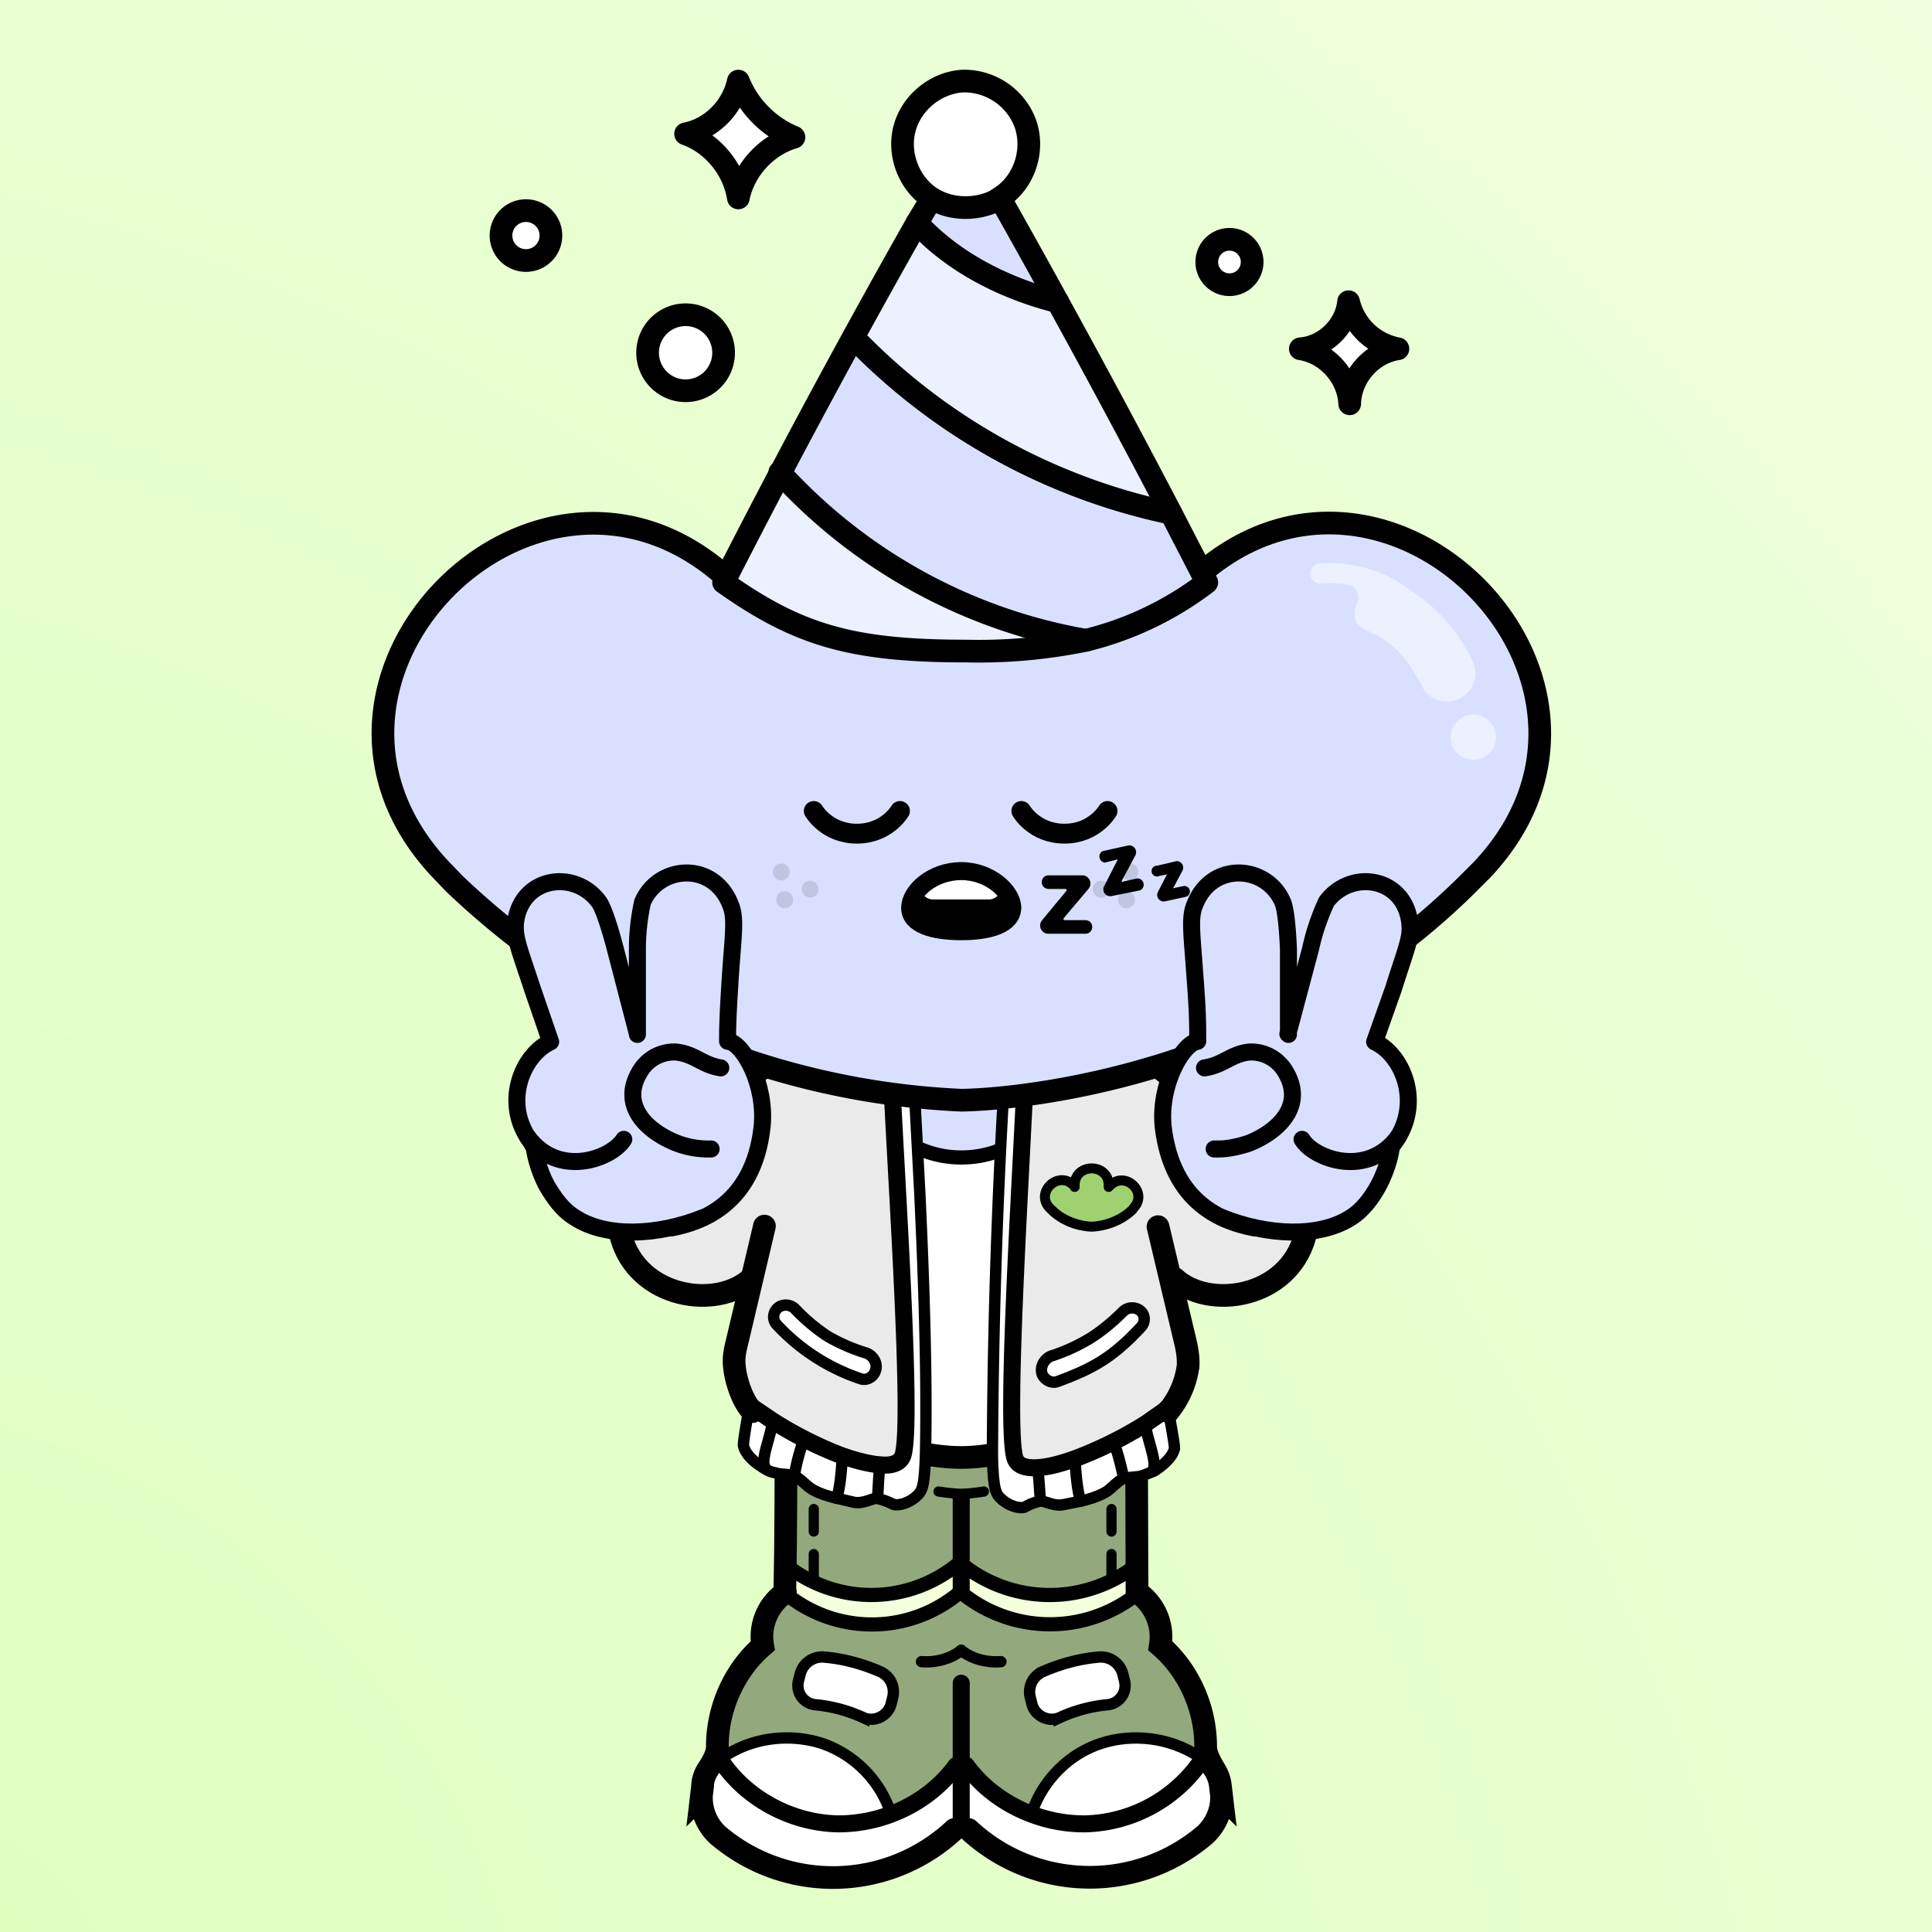 <svg xmlns="http://www.w3.org/2000/svg" width="275" height="275" fill="none"><rect width="100%" height="100%" fill="#333333" stroke="none"/><g><path fill="url(#green)" d="M0 0h275v415H0z"/></g><svg xmlns="http://www.w3.org/2000/svg" width="250" height="335" fill="none" id="container" x="32" viewBox="0 0 260 415" ><svg xmlns="http://www.w3.org/2000/svg" width="210" height="335" fill="none"><style>.legColor1 {fill:#93A97D;}.legColor2 {fill:#F4FFDC;}.legStroke {stroke:#000;stroke-linecap:round;stroke-miterlimit:10;}</style><path class="legColor1" d="m72.7 249.8 16.3 5.4 16 1.3 16-1.3 16.3-5.4v30.7l-7.5 3.4-8 2.4-16.8-4.4-15.4 4.4-9.4-2.4-7.5-3.4v-30.7Z"/><path stroke="#000" stroke-linecap="round" stroke-linejoin="round" stroke-dasharray="3.97 3.97" stroke-width="1.8" d="M79 278v-22.3M131.5 278v-22.3"/><path class="legColor2" d="m73.7 276.7 15.4 4.8 15.9-4.8 15.4 4.8 15.9-4.8v5.7l-16 3.9-15.3-4.4-15.9 4.9-15.4-4.4v-5.7Z"/><path class="legStroke" stroke-width="2.5" d="M74.7 281.7a24 24 0 0 0 29.8-.7"/><path class="legStroke" stroke-width="3" d="M105 280.8v-16.6"/><path class="legStroke" stroke-width="4" d="M74.1 250c0 10.2 0 20.4-.2 30.9m62-30.8.1 30.8"/><path class="legStroke" stroke-width="3" d="M74.3 249.2a57.8 57.8 0 0 0 30.2 7.8c10.7 0 21.7-2.4 31-7.8"/><path class="legStroke" stroke-width="1.8" d="M109 263s-2.4.4-4 .4-4-.4-4-.4"/><path class="legStroke" stroke-width="2.5" d="M135.3 281.7a24.7 24.7 0 0 1-30.3-.7M74.7 276.4a24 24 0 0 0 29.8-.7"/><path class="legStroke" stroke-width="2.5" d="M135.3 276.4a24.7 24.7 0 0 1-30.3-.7"/></svg><svg xmlns="http://www.w3.org/2000/svg" width="210" height="335" fill="none"><style>.shColor1{fill:#93A97D;}.shColor2 {fill:#FFF;}.shStroke{stroke:#000;stroke-linecap:round;stroke-miterlimit:10;}</style><path class="shColor1" d="M75.4 281.7c1-.2 3.3 3.7 13.8 4 9.7.2 15.8-4.9 15.8-4.9s6.1 5 15.8 4.9c10.5-.3 12.7-4.2 13.6-4 2.9.4 7.2 3 6 6.4 3.7 4 6 8.4 7.4 14.2l.1.4.2 2c0-.4-.5 4.8-.8 4.6a19.3 19.3 0 0 0-9-3c-6.8.7-15.7 2-18.3 7.8-1.7 3.6-2.5 4.2-2 5.7-4.6-1-6.3-2-9.8-5.1-.5-.5-2.8-2.5-3.2-3.6-.5 1-2.6 3.1-3.1 3.6-3.7 3.1-4.5 4-9.2 5.1.4-1.5-1.4-2.1-3-5.7-2.7-5.8-10.5-7-17.4-7.7-2.5-.3-6.7 1.6-9 2.9-.3.2-1.4-5.1-1.4-4.7 0-.8.1-1.6.3-2.3a29.2 29.2 0 0 1 8.1-14.2c-1.3-3.3 2.2-6 5.1-6.4Z" /><path class="shColor2" d="m148.5 304.5 2.2 11c.6 2 .6 2.2-.8 4.6-1 1.5-7.1 9-21.2 9.4-14.5.6-21.8-5.6-23-7.5l-.1-9.2c.4 1 3.4 2.3 4 2.7 3.5 3.1 6.7 5.2 11.4 6.3l2 .2c6 1.2 11.6-1.5 16.8-4.6 2.9-1.6 5.4-2 7-4.6 1-1.9 2-4 2-6.4 0-.7-.2-1.3-.3-2ZM61.5 304.5l-2.2 11c-.6 2-.6 2.2.8 4.6 1 1.5 7.1 9 21.2 9.4 14.5.6 21.8-5.6 23-7.5l.1-9.2c-.4 1-3.4 2.3-4 2.7-3.5 3.1-6.7 5.2-11.4 6.3l-2 .2c-6 1.2-11.6-1.5-16.8-4.6-2.9-1.6-5.4-2-7-4.6-1-1.9-2-4-2-6.4 0-.7.2-1.3.3-2Z" /><path class="shColor2" d="M146.9 310.7a9.2 9.2 0 0 1-3.1 4.8c-2 2-5 4-8 4.8-5.3 1.5-10.8 2.9-15.8.4l-2.5-1.3c0-1.5 2.2-4.3 4.5-7.1a17.8 17.8 0 0 1 16.3-6c2.3.5 5.4.5 7 2.1.2.3 1.6 1.9 1.6 2.3ZM63.5 310.7a9.2 9.2 0 0 0 3.1 4.8c2 2 5 4 8 4.8 5.3 1.5 10.8 2.9 15.8.4l2.5-1.3c0-1.5-2.2-4.3-4.5-7.1a17.8 17.8 0 0 0-16.3-6c-2.3.5-5.4.5-7 2.1-.2.3-1.6 1.9-1.6 2.3Z" /><path class="shStroke" stroke-width="3" d="M105 321.8v-25" /><path class="shStroke" stroke-width="2" d="M98 293c2.5.2 5.2-.5 7-2" /><path class="shStroke" stroke-width="2.5" d="M74.8 281.6a24 24 0 0 0 29.8-.7" /><path class="shStroke" stroke-width="3" d="M62.6 310.4c4.4 6.7 12.4 11 20.5 11.2 8.2.1 16.3-3.8 21-10.3" /><path class="shStroke" stroke-width="2" d="M92.4 319.2a19.4 19.4 0 0 0-12-11.8c-5.7-1.8-12.1-1-17 2.2" /><path class="shStroke" stroke-width="4" d="M74 280.8a9.4 9.4 0 0 0-4 9.4c-5 4.3-8 11-8 17.7 0 1.4-.8 2.8-1.6 4-.6.9-1 2-1 3l-.2 1.7a9 9 0 0 0 2.9 7 31.3 31.3 0 0 0 41.7-1m32.3-41.8a9.5 9.5 0 0 1 4 9.4c5 4.3 8 11 8 17.7 0 1.4.8 2.8 1.5 4 .6.9 1 2 1.1 3l.2 1.7a9 9 0 0 1-3 7 31.3 31.3 0 0 1-41.6-1" /><path class="shStroke" stroke-width="2" d="M112 293c-2.5.2-5.2-.5-7-2" /><path class="shStroke" stroke-width="2.5" d="M135.3 281.6a24.7 24.7 0 0 1-30.2-.7" /><path class="shStroke" stroke-width="3" d="M147.4 310.4a25.6 25.6 0 0 1-20.5 11.2c-8.1.1-16.3-3.8-21-10.3" /><path class="shStroke" stroke-width="2" d="M117.6 319.2c2-5.5 6.5-10 12.1-11.8 5.6-1.8 12-1 17 2.2" /><path class="shColor2" d="M76.6 295.2a4 4 0 0 1 4.3-3c3.4.3 6.7 1.2 9.9 2.6 1.7.8 2.6 2.7 2.1 4.6l-.3 1.2c-.6 2-2.9 3.1-4.8 2.3a26 26 0 0 0-8.5-2.3 3.4 3.4 0 0 1-3-4.2l.3-1.2ZM133.5 295.2a4 4 0 0 0-4.3-3c-3.4.3-6.7 1.2-9.9 2.6a3.9 3.9 0 0 0-2.1 4.6l.3 1.2c.6 2 2.9 3.1 4.8 2.3a26 26 0 0 1 8.5-2.3 3.4 3.4 0 0 0 3-4.2l-.3-1.2Z" /><path class="shStroke" stroke-width="2" d="M76.6 295.2a4 4 0 0 1 4.3-3v0c3.4.3 6.7 1.2 9.9 2.6v0c1.7.8 2.6 2.7 2.1 4.6l-.3 1.2c-.6 2-2.9 3.1-4.8 2.3v0a26 26 0 0 0-8.5-2.3v0a3.4 3.4 0 0 1-3-4.2l.3-1.2ZM133.5 295.2a4 4 0 0 0-4.3-3v0c-3.4.3-6.7 1.2-9.9 2.6v0a3.9 3.9 0 0 0-2.1 4.6l.3 1.2c.6 2 2.9 3.1 4.8 2.3v0a26 26 0 0 1 8.5-2.3v0a3.4 3.4 0 0 0 3-4.2l-.3-1.2Z" /></svg><svg xmlns="http://www.w3.org/2000/svg" width="210" height="335" fill="none"><style>.bodyColor1 {fill: #FFF}.bodyColor2 {fill: #EAEAEA}.handsColor {fill: #D9E0FF}.jacketShirt {fill: #FFF}.bStr1 {stroke: #000;stroke-linecap: round;stroke-miterlimit: 10;}.bStr2 {stroke: #000;stroke-linecap: round;stroke-linejoin: round;}.bStr3 {stroke: #000;stroke-linecap: round;stroke-opacity: .1;stroke-width: 2;}</style><path class="bodyColor2" d="M73.7 186.1S92.5 182 105 182a186 186 0 0 1 31.3 4.1l8.4 6.3 10.8 12 7.5 18s-3.8 4.4-7.5 6.3c-3.8 1.9-11.7-1.2-11.7-1.2l1 15.3-8.8 9.7-15.3 4.8-16 1.4-15.8-1.4-15.4-4.8-8.2-9.7 2.2-16.4s-10.4 5-14 2.3c-3.9-3-6-9.7-6-9.7l8.5-14.5 9.3-12.1 8.4-6.3Z"/><path class="handsColor" d="M112.5 190.6c0 9.4 1.3 13.5-7.5 13.5s-8.5-4.1-8.5-13.5c0-7.5-.3-5.6 8.5-5.6s7.5-2 7.5 5.6Z"/><path class="jacketShirt" d="M112 203.5H97l2 42v11h11.5v-11l1.5-42Z"/><path stroke="#000" stroke-linecap="round" stroke-miterlimit="10" stroke-width="2.5" d="M93.5 200c3 2.5 7 4.1 11.5 4.1 4.3 0 8.1-1.4 11-3.7"/><path class="bodyColor1" d="m95.6 184.5 2 33.4c.7 12.8 1.3 27 1 38.9-.2 5.3-.6 5.6-2 6.5-1.6 1.1-3.3 1.2-3.8 1-1-.5-2-.8-2.7-.9H90l.2-.8c.1-1 .3-4 .5-4.2 2 .1 3.5-.2 4-1.3 2-4.9-1.3-60.7-1.7-73.1.7-1 1.1 1.3 1.5 0 .7-2.6 1 .5 1 .5Zm17.4 1-2 33.5c-.7 12.7-.2 26.9 0 38.9.2 5.2.7 5.5 2 6.4 1.6 1.2 3.4 1.3 3.9 1 1-.5 1.9-.7 2.7-.8l-.1-.8c-.2-1-.3-4-.6-4.2-2 .1-3.4-.3-3.8-1.4-2.1-4.8 1.1-60.6 1.6-73-.8-1.1-1.2 1.3-1.5 0-.7-2.7-2.2.4-2.2.4Zm20.5 45.8c1-1 2.7-.9 3.5.3a2 2 0 0 1-.3 2.4c-1.3 1.4-3.8 4-6.8 5.9-2.8 1.8-6 3-7.9 3.7-1 .4-2.2-.2-2.7-1.2-.5-1.3.3-2.8 1.6-3.3a32 32 0 0 0 6.8-3.1c2.4-1.5 4.4-3.3 5.8-4.7Zm8.1 17.7c0 .2 1.1 6 1 6.4-.3 1.5-2 3-3.6 4l-.1-.4c.6-1.5-1.4-6-1.4-8 1.2-.8 2.3-1.5 3.1-2.2l1 .1Z"/><path class="bodyColor1" d="M131.4 254.4c2.3-1 4.4-2.3 6.1-3.4 0 2 2 6.5 1.4 8v.4c-.7.4-1.4.7-2 .8-1 .3-1.7.2-2.7.4l-.4.1h-.2l-.1-.7a35 35 0 0 0-1.5-5.5h-.6Z"/><path class="bodyColor1" d="M126.1 264.7c-.6-1.3-1-5.8-1-7.5a71 71 0 0 0 6.3-2.8l.6.1a51 51 0 0 1 1.5 5.5v.8c-.9.4-1.8 1.4-2.7 2-1.2.9-3 1.5-4.7 1.9Z"/><path class="bodyColor1" d="M119 263.8c-.2-1.3-.4-4.8-.6-5 1.9-.1 4.2-.7 6.7-1.6 0 1.7.4 6.2 1 7.5l-3 .6c-1.7.4-3.4-.7-4.1-.6v-1Zm-47.3-13.3c0 2-2 6.5-1.4 8l-.5.1c-1.5-1-3-2.3-3.2-3.7a64 64 0 0 1 1-6.5l.4-.5a33 33 0 0 0 3.7 2.6Z"/><path class="bodyColor1" d="M71.7 250.5c3.4 2.2 8 4.6 12.3 6.2 0 1.7-.4 6.2-1 7.5-1.7-.4-3.5-1-4.7-1.8-1-.7-1.9-1.9-2.9-2.2H75c-1-.3-1.8-.2-2.8-.5-.7-.1-1.6-.5-2.4-1.1l.5-.1c-.6-1.5 1.4-6 1.4-8Z"/><path class="bodyColor1" d="M90.8 258.3c-.3.2-.4 3.7-.5 5l-.2 1c-.8 0-2.4.9-4 .6l-3-.7c.5-1.3 1-5.8 1-7.5 2.5.9 4.8 1.5 6.7 1.6Z"/><path class="bStr2" stroke-width="4" d="M51 214.4c0-1 .1-2 .4-2.8 1.3-3.4 3.6-6.4 5.5-9.3 3-4.9 7.1-9.8 13.1-14.3"/><path class="bStr2" stroke-width="3" d="M53.1 218.7a10.7 10.7 0 0 1-2.1-6.6"/><path class="bStr2" stroke-width="2" d="M56 222a13 13 0 0 0 6.8 5.1"/><path class="bStr2" stroke-width="4" d="M159 214.4c0-1-.1-2-.4-2.8-1.3-3.4-3.6-6.4-5.5-9.3-3-4.9-7.1-9.8-13.1-14.3"/><path class="bStr2" stroke-width="3" d="M156.9 218.7c1.4-1.6 2.1-4.3 2.1-6.6"/><path class="bStr2" stroke-width="2" d="M154 222a13.2 13.2 0 0 1-6.8 5.1m-70 26.9a34 34 0 0 0-1.5 5.5m15.1-1.2c-.3.2-.4 3.7-.5 5m-7.3.9c.6-1.3 1-5.8 1-7.5m-13.7 1.8c-.6-1.5 1.4-6 1.4-8"/><path class="bodyColor1" d="M88.3 238.6c1.3.5 2 2 1.5 3.3a2 2 0 0 1-2.6 1.2c-2-.7-5.1-2-7.9-3.7-3-2-5.6-4.5-6.9-6a2 2 0 0 1-.2-2.2c.7-1.3 2.5-1.4 3.5-.4 1.4 1.4 3.4 3.3 5.7 4.7a32 32 0 0 0 6.9 3.1Z"/><path stroke="#000" stroke-linejoin="round" stroke-width="2" d="M75.7 230.8c-1-1-2.8-.9-3.5.4a2 2 0 0 0 .2 2.3 35.6 35.6 0 0 0 14.8 9.6c1 .4 2.2-.2 2.6-1.2.6-1.3-.2-2.8-1.5-3.3a32 32 0 0 1-6.9-3 32.5 32.5 0 0 1-5.7-4.8Z"/><path class="bStr2" stroke-width="3" d="m68 248 3.7 2.5c3.4 2.2 8 4.6 12.3 6.2 2.6.9 5 1.5 6.8 1.6 2 .2 3.4-.3 3.9-1.6 2-5.7-1.8-57.5-2.2-72.2m49.9 62.4a7 7 0 0 1-1.8 2l-3 2.1a69.2 69.2 0 0 1-12.5 6.2c-2.5.9-4.8 1.5-6.7 1.6-2 .1-3.4-.3-3.9-1.6-2-5.8 1.6-58 2-72.7"/><path class="bStr2" stroke-width="2" d="M67.6 248.4c-.1.3-1.1 6-1 6.5.3 1.4 1.7 2.8 3.2 3.7.8.6 1.7 1 2.4 1.1 1 .3 1.8.2 2.8.4l.4.1c1 .3 2 1.5 3 2.2 1.1.8 3 1.4 4.7 1.8l3 .7c1.6.3 3.2-.7 4-.7 0 0 0 0 0 0 .9.2 1.8.5 2.8 1 .5.3 2.2.2 3.9-1.1h0c1.3-1.1 1.7-1.5 1.9-7.7.3-14.2-.3-31-1-46L96.3 184m45.3 65c0 .2 1.1 6 1 6.4-.3 1.5-2 3-3.6 4l-2 .8c-1 .3-1.8.2-2.8.4l-.4.1h-.2c-1 .5-1.9 1.5-2.8 2.2-1.2.8-3 1.4-4.7 1.8l-3 .6c-1.7.4-3.4-.7-4.1-.6a8 8 0 0 0-2.7 1c-.5.3-2.2.2-3.9-1.1h0c-1.3-1.1-1.7-1.5-1.9-7.7v-.4A1213.7 1213.7 0 0 1 113 184"/><path class="bStr2" stroke-width="2" d="M132 254.5s0 0 0 0a51 51 0 0 1 1.5 5.5m-15.1-1.2c.2.2.4 3.7.5 5m7.2.9c-.6-1.3-1-5.8-1-7.5m13.8 1.8c.6-1.5-1.4-6-1.4-8"/><path stroke="#000" stroke-linejoin="round" stroke-width="2" d="M133.5 231.3c1-1 2.7-.9 3.5.3a2 2 0 0 1-.3 2.4c-1.3 1.4-3.8 4-6.8 5.9-2.8 1.8-6 3-7.9 3.7-1 .4-2.2-.2-2.7-1.2-.5-1.3.3-2.8 1.6-3.3a32 32 0 0 0 6.8-3.1c2.4-1.5 4.4-3.3 5.8-4.7Z"/><path stroke="#000" stroke-linejoin="round" stroke-width="4" d="M98.7 256.4s3.2.6 6.2.6 5.6-.5 5.6-.5"/><path stroke="#000" stroke-linecap="round" stroke-miterlimit="10" stroke-width="4" d="m70.3 216.2-4.7 19.9c-.4 1.6-.8 3.2-.6 4.8.2 2.4 1.4 6.2 3.2 8m-11.8-45.7c2.9-4 6-8.1 9.8-11.7 4.5-4.3 10-7.6 16.3-8.3h45c6.2.7 11.8 4 16.2 8.3 3.8 3.6 7.2 7.8 10 11.8m-14 13 4.7 19.8c.4 1.6.7 3.2.6 4.8a16 16 0 0 1-3.5 8"/></svg><svg xmlns="http://www.w3.org/2000/svg" width="210" height="335" fill="none"><path fill="#A0D170" stroke="#000" stroke-linecap="round" stroke-linejoin="round" stroke-width="1.752" d="M131 209.1v.2-.5c-.2-3.7-5.8-3.7-6 0v.5l-.1-.2-.2-.2c-2.7-2.5-6.7 1.4-4.1 4.1l.2.2c3 3.1 7.2 3.1 7.2 3.1s4.1 0 7.2-3l.2-.3c2.6-2.7-1.4-6.6-4.1-4l-.2.1Z"/></svg><svg xmlns="http://www.w3.org/2000/svg" width="210" height="335" fill="none"><path fill="#D9E0FF" d="M143.3 104.8c-.8.8-2.2.3-2.2-.9v-3.3c-1.3-46.1-71-46.1-72.2 0v3.3c0 1.1-1.4 1.7-2.2 1a145 145 0 0 0-2.4-2.4c-33.6-31.7-82.8 17.4-51 50.9l2.3 2.4A138.4 138.4 0 0 0 105 194s51 0 89.4-38.2l2.4-2.4c31.7-33.5-17.5-82.6-51-51l-2.5 2.4Z"/><circle cx="4" cy="4" r="4" fill="#fff" fill-opacity=".5" transform="matrix(-1 0 0 1 199.3 126)"/><path fill="#fff" fill-opacity=".5" d="M195.5 117.5a5 5 0 0 1-9 4 6.7 6.7 0 0 0-.3-.7l-1.2-2c-1-1.7-2.3-3.5-3.6-4.6-1.5-1.2-2.6-2-3.7-2.5l-1.7-.8a3 3 0 0 1-1.4-4l.1-.3c.8-1.5 0-3.3-1.5-3.5-1.9-.3-3.4-.3-5-.2h-.1a1.8 1.8 0 0 1-.3-3.5 23.6 23.6 0 0 1 16.6 4.8c1 .7 2.2 1.5 3.3 2.5a29.2 29.2 0 0 1 7.7 10.4v.3h.1"/><path stroke="#000" stroke-linecap="square" stroke-linejoin="round" stroke-width="4" d="M143.3 104.8v0c-.8.8-2.2.3-2.2-.9v0-3.3c-1.3-46.1-71-46.1-72.2 0v3.3c0 1.1-1.4 1.7-2.2 1v0a145 145 0 0 0-2.4-2.4c-33.6-31.7-82.8 17.4-51 50.9l2.3 2.4A138.4 138.4 0 0 0 105 194s51 0 89.4-38.2l2.4-2.4c31.7-33.5-17.5-82.6-51-51l-2.5 2.4Z"/></svg><svg xmlns="http://www.w3.org/2000/svg" width="210" height="335" fill="none"><style>.faceStrokeColor{stroke:#000} .faceFillColor{fill:#000} .skinColorBase{fill:#D9E0FF} .skinColorLight{fill:#ECF0FF} .skinColorDark{fill:#ACB5DD} .mouthOverlay{fill:#000}</style><path class="faceFillColor" fill-opacity=".12" d="M74.7 154.2a1.5 1.5 0 1 1-2.5-1.5 1.5 1.5 0 0 1 2.5 1.5Zm5.1 3a1.5 1.5 0 1 1-2.5-1.5 1.5 1.5 0 0 1 2.5 1.4Zm-4.5 1.9a1.5 1.5 0 1 1-2.5-1.5 1.5 1.5 0 0 1 2.5 1.5Zm55.4-3.4a1.5 1.5 0 1 1-2.5 1.4 1.5 1.5 0 0 1 2.5-1.4Zm5.1-3a1.5 1.5 0 1 1-2.5 1.5 1.5 1.5 0 0 1 2.5-1.5Zm-.6 4.9a1.5 1.5 0 1 1-2.5 1.5 1.5 1.5 0 0 1 2.5-1.5Z"/><path class="faceFillColor faceStrokeColor" stroke-width=".105" d="M126.4 154.4h-6a1.1 1.1 0 0 0 0 2.3h3c.2 0 .3.3.2.4l-4.3 5.2a1.4 1.4 0 0 0 1 2.3h6.6a1.1 1.1 0 0 0 0-2.3h-3.7a.3.3 0 0 1-.2-.4l4.4-5.2a1.4 1.4 0 0 0-1-2.3Z"/><path class="faceFillColor faceStrokeColor" stroke-width=".211" d="m134.4 149.2-4.5 1a1 1 0 0 0 .4 1.8l2-.5a.2.2 0 0 1 .3.3l-2.3 4.5a1.1 1.1 0 0 0 1.2 1.6l5-1a1 1 0 0 0-.5-1.9l-2.6.6a.2.2 0 0 1-.2-.3l2.4-4.5a1.1 1.1 0 0 0-1.2-1.6Z"/><path class="faceFillColor faceStrokeColor" stroke-width=".316" d="m143 152-3.4.8a.8.8 0 1 0 .3 1.5l1.5-.3.1.1-1.7 3.3a1 1 0 0 0 1 1.4l3.7-.8a.8.8 0 0 0-.3-1.6l-1.9.4a.1.1 0 0 1-.1-.2l1.7-3.2a1 1 0 0 0-1-1.4Z"/><path class="faceStrokeColor" stroke-linecap="round" stroke-width="3.5" d="M130.8 143s-2.3 4-7.6 4-7.6-4-7.6-4M79 143s2.3 4 7.6 4 7.6-4 7.6-4"/><path class="faceFillColor" d="M114 160c0 3-4 4.2-9 4.2s-9-1.2-9-4.1c0-3 4-6.5 9-6.5s9 3.6 9 6.5Z"/><path fill="#fff" d="M98 154.6h14v1.9c0 1.2-1 2.1-2.1 2.1H100a2.1 2.1 0 0 1-2.1-2.1v-1.9Z"/><path class="faceStrokeColor" stroke-linecap="round" stroke-linejoin="round" stroke-width="3.176" d="M114 160c0 3-4 4.2-9 4.2s-9-1.2-9-4.1c0-3 4-6.5 9-6.5s9 3.6 9 6.5Z"/></svg><svg xmlns="http://www.w3.org/2000/svg" width="211" height="335" fill="none"><style>.partyhatColor1 { fill:#ECF0FF}.partyhatColor2 { fill:#D9E0FF}.partyhatSparkles { stroke:#000;stroke-linecap: round;stroke-linejoin: round;stroke-width: 4}</style><path class="partyhatColor2" d="M99.7 34.9c3.1 2 7.3 2.2 10.7.8l2.2.6 9.4 16.9c-9.2-2.3-18.4-7-24.8-14l1.7-3 .8-1.3Z"/><path fill="#fff" d="M99.7 34.9c-4-2.5-6-7.7-4.7-12.2 1.1-4.6 5.5-8.1 10.1-8.4 4.8-.2 9.4 2.8 11.1 7.2 1.7 4.4.3 9.7-3.4 12.7-.7.6-1.5 1-2.4 1.5a11.5 11.5 0 0 1-10.7-.8Z"/><path class="partyhatColor1" d="M142 90.5a108.7 108.7 0 0 1-56-31l11.2-20.2c6.4 7 15.6 11.6 24.8 13.9 6.8 12.2 13.4 24.6 20 37.3Z"/><path class="partyhatColor2" d="M73 83.3c4.3-8 8.6-16 13-23.8a108.7 108.7 0 0 0 56 31l6.3 12.2a57.5 57.5 0 0 1-21.3 10.2 95.1 95.1 0 0 1-54-29.6Z"/><path class="partyhatColor1" d="m63 102.7 10-19.4a95 95 0 0 0 54 29.6 93.5 93.5 0 0 1-21.2 1.9c-20.3 0-29.7-3-42.7-12.1Z"/><path stroke="#000" stroke-linecap="round" stroke-linejoin="round" stroke-width="4" d="m99 36.3-1.8 3a1648.8 1648.8 0 0 0-34.1 63.4c13 9.2 22.4 12.1 42.7 12.1M142 90.5l6.3 12.2a57.5 57.5 0 0 1-21.3 10.2 93.5 93.5 0 0 1-21.2 1.9m6.8-78.5A1948.7 1948.7 0 0 1 142 90.5m-31.6-54.8c.9-.4 1.7-1 2.4-1.5 3.7-3 5.1-8.3 3.4-12.7a11.5 11.5 0 0 0-11-7.2c-4.7.3-9 3.8-10.2 8.4-1.2 4.5.8 9.7 4.7 12.2 3.1 2 7.3 2.2 10.7.8Z"/><path stroke="#000" stroke-linecap="round" stroke-linejoin="round" stroke-width="4" d="M97.2 39.3c6.4 7 15.6 11.6 24.8 13.9m-36 6.3a108.7 108.7 0 0 0 56 31h0m-69-7.2a95 95 0 0 0 54 29.6h0"/><path fill="#fff" d="M56.4 23.6c4.6-1 8.4-4.7 9.3-9.3a18 18 0 0 0 9.8 9.9 14.5 14.5 0 0 0-9.8 10.7c-.8-5-4.5-9.6-9.3-11.3Z"/><path class="partyhatSparkles" d="M65.7 14.3c-1 4.6-4.7 8.4-9.3 9.3 4.8 1.7 8.5 6.2 9.3 11.3 1-5 5-9.3 9.8-10.7a18 18 0 0 1-9.8-9.9Z"/><path fill="#fff" d="M152.3 50.2a4 4 0 1 0 0-8 4 4 0 0 0 0 8Z"/><path class="partyhatSparkles" d="M152.3 50.2a4 4 0 1 0 0-8 4 4 0 0 0 0 8Z"/><path fill="#fff" d="M56.4 68.9a6.7 6.7 0 1 0 0-13.4 6.7 6.7 0 0 0 0 13.4Z"/><path class="partyhatSparkles" d="M56.4 68.9a6.7 6.7 0 1 0 0-13.4 6.7 6.7 0 0 0 0 13.4Z"/><path fill="#fff" d="M173.5 71.2c-.2-4.7-4-9-8.7-9.7 4.3-.3 8.1-4 8.5-8.3a11 11 0 0 0 8.7 8.3c-4.7.6-8.4 5-8.5 9.7Z"/><path class="partyhatSparkles" d="M173.3 53.2c-.4 4.3-4.2 8-8.5 8.3 4.7.7 8.5 5 8.7 9.7.1-4.7 3.8-9 8.5-9.7a11 11 0 0 1-8.7-8.3Z"/><path fill="#fff" d="M23.9 42.2a4.4 4.4 0 1 1 8.7 0 4.4 4.4 0 0 1-8.7 0Z"/><path class="partyhatSparkles" d="M23.9 42.2a4.4 4.4 0 1 1 8.7 0 4.4 4.4 0 0 1-8.7 0Z"/></svg><svg xmlns="http://www.w3.org/2000/svg" width="210" height="335" fill="none"><style>.handsColor {fill: #D9E0FF}.armColor {fill: #EAEAEA}.hLine3 {stroke: #000;stroke-linecap: round;stroke-linejoin: round;stroke-width: 3;}.hLine4 {stroke: #000;stroke-linecap: round;stroke-linejoin: round;stroke-width: 4;}</style><path class="handsColor" d="M180.8 202.2c.1.4-.5 3.7-2.3 7-1.1 2-2.7 4.2-4.8 5.5-5.6 3.6-10 3.5-17 1.9a25 25 0 0 1-11.9-6.7 17.5 17.5 0 0 1-3.6-6c-.6-1.6.3-3.8-.5-5.3-1.9-3.2.5-6.9.5-6.9l2-4.6 3.4-3.5c0-3 .4-5.4 0-11.7-.4-7.3-1-10.1 0-12.5 3.1-7.7 12.8-6.6 15.7 0 .8 1.9.6 7.8.6 7.8v15l4-15s1.7-7 3-8.6a7.8 7.8 0 0 1 14.2 4.2c.3 2.5-.7 4.7-3 11.6l-3.2 9.3c5.1 2.4 8.4 10.9 3.6 17.7l-.7.8Z"/><path class="armColor" d="M164.4 219.5c-1.2 1.8-2.1 5.2-3.6 7-4.3 4.9-14.5 1.4-14.5 1.4l-.2-4.5-1.5-2.5v-3.5l1.7-4.5s2.6 1.4 8.1 2.6c6 1.6 16.7 1 16.7 1s-2.5-3-5.4.7c-1 1.3 1 1.2-1.3 2.3Z"/><path class="hLine3" d="M149.6 202.6h.8c1.6 0 3.5-.4 5.3-1 5.3-2.1 10.2-6.8 6.3-12.9a7 7 0 0 0-6.1-3.2c-3.3.3-4.6 2.3-8 2.8m-1.2-4.7c0-3 0-5.3-.5-11.6-.5-7.3-1-10.2 0-12.5 3-7.7 12.7-7 15.5-.4.8 1.9 1 8.4 1 8.4v14.9m15.2 1.3 3.3-9.3c2.2-7 3.2-9 2.9-11.6-.9-8.2-10.4-9.6-14.7-3.8a40 40 0 0 0-2.8 8.3l-4 15m18.2 20 .7-1c4.8-6.7 1.5-15.2-3.6-17.6"/><path class="hLine3" d="M180.8 202.2c.1.4-.5 3.7-2.3 7-1.1 2-2.7 4.2-4.8 5.5-5.6 3.6-14.7 3.2-22.7 0"/><path class="hLine4" d="M165.6 218c-3 11-17 13-23 7.4"/><path class="hLine3" d="M146.6 183.6c-2.7.6-6.7 7.7-6 15 1.6 13.8 10.8 16.9 16 17.9m8.5-15.6c2 3.4 11.5 7 17-.5"/><path class="handsColor" d="M29.7 202.2c0 .4.5 3.7 2.3 7 1.2 2 2.7 4.2 4.9 5.5 5.5 3.6 10 3.5 16.9 1.9a25 25 0 0 0 11.9-6.7c1.8-1.8 2.7-3.9 3.6-6 .7-1.6-.3-3.8.6-5.3 1.8-3.2-.6-6.9-.6-6.9l-2-4.6-3.4-3.5c0-3-.4-5.4 0-11.7.5-7.3 1-10.1 0-12.5-3-7.7-12.8-6.6-15.7 0-.7 1.9-.5 7.8-.5 7.8v15l-4-15s-1.8-7-3-8.6a7.8 7.8 0 0 0-14.3 4.2c-.2 2.5.7 4.7 3 11.6l3.2 9.3c-5 2.4-8.4 10.9-3.5 17.7l.6.8Z"/><path class="armColor" d="M46.2 219.5c1 1.8 2 5.2 3.5 7 4.3 4.9 14.5 1.4 14.5 1.4l.3-4.5L66 221v-3.5l-1.8-4.5s-2.6 1.4-8 2.6c-6.1 1.6-16.7 1-16.7 1s2.4-3 5.4.7c1 1.3-1.1 1.2 1.3 2.3Z"/><path class="hLine3" d="M60.9 202.6a15.7 15.7 0 0 1-6-1c-5.4-2.1-10.3-6.8-6.4-12.9a7 7 0 0 1 6.1-3.2c3.4.3 4.7 2.3 8 2.8m1.2-4.7c0-3 .1-5.3.5-11.6.5-7.3 1-10.2 0-12.5-3-7.7-12.7-7-15.5-.4a39 39 0 0 0-.9 8.4v14.9m-15.3 1.3-3.2-9.3c-2.3-7-3.2-9-3-11.6.9-8.2 10.4-9.6 14.7-3.8 1.2 1.6 2.9 8.3 2.9 8.3l3.9 15m-18.2 20a12 12 0 0 1-.6-1c-5-6.7-1.6-15.2 3.5-17.6"/><path class="hLine3" d="M29.7 202.2c0 .4.5 3.7 2.3 7 1.2 2 2.7 4.2 4.9 5.5 5.5 3.6 14.6 3.2 22.6 0"/><path class="hLine4" d="M45 218c3 11 17 13 23 7.4"/><path class="hLine3" d="M64 183.6c2.7.6 6.6 7.7 5.9 15-1.5 13.8-10.8 16.9-15.9 17.9m-8.5-15.6c-2.1 3.4-11.5 7-17-.5"/></svg></svg><defs><radialGradient id="green" cx="0" cy="0" r="1" gradientTransform="matrix(275 -275 362 362 0 275)" gradientUnits="userSpaceOnUse"><stop stop-color="#DFFFBF"/><stop offset="1" stop-color="#EFD"/></radialGradient><radialGradient id="pink" cx="0" cy="0" r="1" gradientTransform="matrix(275 -275 362 362 0 275)" gradientUnits="userSpaceOnUse"><stop stop-color="#FFE7F0"/><stop offset="1" stop-color="#FFF3F8"/></radialGradient><radialGradient id="purple" cx="0" cy="0" r="1" gradientTransform="matrix(275 -275 362 362 0 275)" gradientUnits="userSpaceOnUse"><stop stop-color="#F1E4FF"/><stop offset="1" stop-color="#F8F1FF"/></radialGradient><radialGradient id="blue" cx="0" cy="0" r="1" gradientTransform="matrix(275 -275 362 362 0 275)" gradientUnits="userSpaceOnUse"><stop stop-color="#E6EAFF"/><stop offset="1" stop-color="#EFF2FF"/></radialGradient><radialGradient id="yellow" cx="0" cy="0" r="1" gradientTransform="matrix(275 -275 362 362 0 275)" gradientUnits="userSpaceOnUse"><stop stop-color="#FFE7A5"/><stop offset="1" stop-color="#FFF2CE"/></radialGradient></defs></svg>